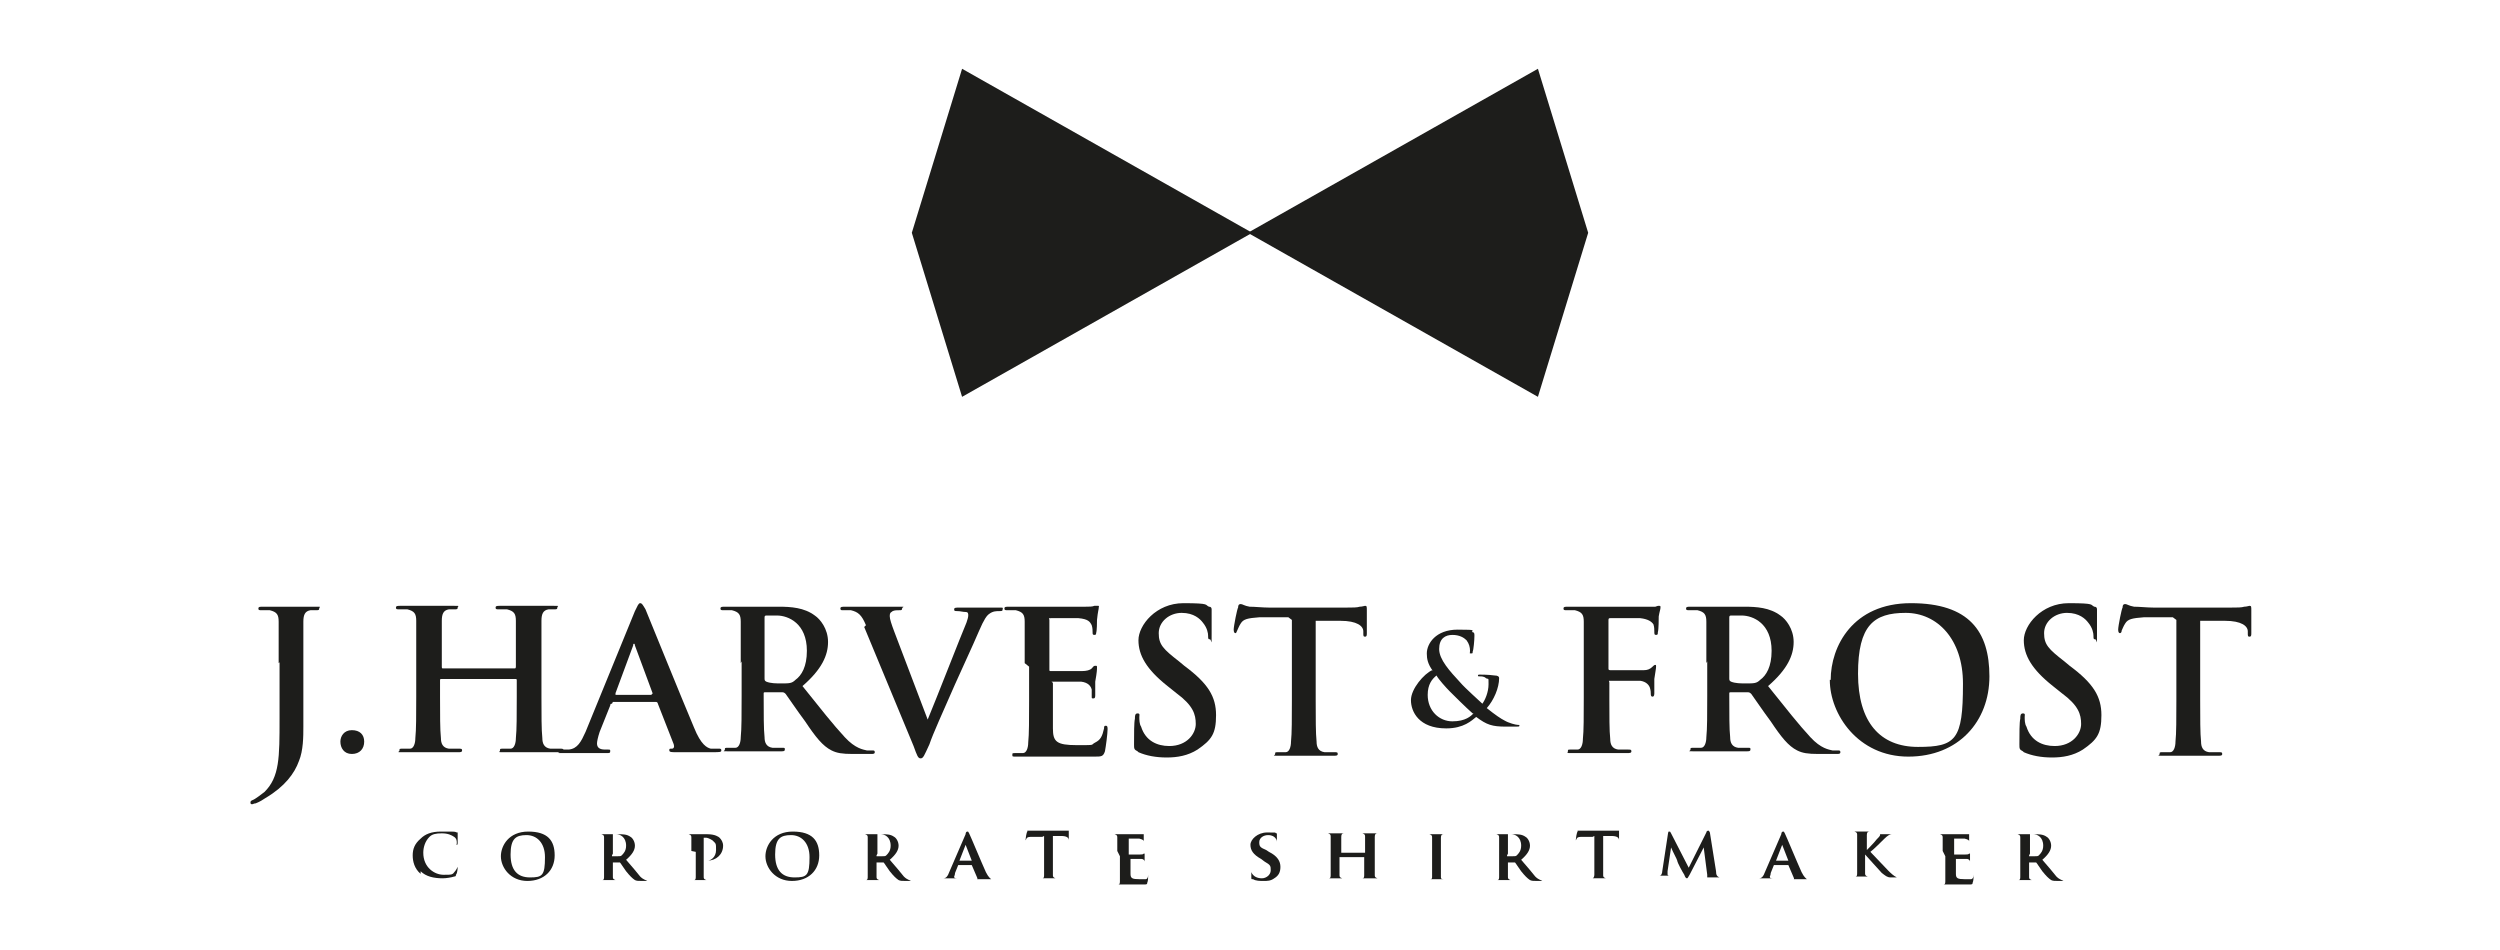 <?xml version="1.0" encoding="UTF-8"?>
<svg id="Layer_1" xmlns="http://www.w3.org/2000/svg" version="1.1" viewBox="0 0 283.5 107.7">
  <!-- Generator: Adobe Illustrator 29.5.1, SVG Export Plug-In . SVG Version: 2.1.0 Build 141)  -->
  <defs>
    <style>
      .st0 {
        fill: #1d1d1b;
      }
    </style>
  </defs>
  <g>
    <g>
      <g>
        <path class="st0" d="M31.6,75.2c0-3.4,0-4,0-4.7,0-.8-.2-1.1-1-1.3-.2,0-.6,0-.9,0s-.4,0-.4-.2.2-.2.5-.2c1.2,0,2.6,0,3.1,0s1.9,0,2.8,0,.5,0,.5.2-.1.2-.4.2-.4,0-.6,0c-.6.1-.8.5-.8,1.3,0,.7,0,1.3,0,4.7v4.1c0,1,0,2,0,3.1s0,2.7-.5,3.9c-.5,1.4-1.6,2.9-3.8,4.2-.3.2-.6.4-1.1.6-.2,0-.3.1-.4.1s-.2,0-.2-.2.1-.2.5-.4c.3-.2.6-.4,1.1-.8,1.7-1.7,1.7-3.9,1.7-8.3v-6.4Z"/>
        <path class="st0" d="M38.6,84.1c0-.6.4-1.3,1.3-1.3s1.4.5,1.4,1.3-.5,1.4-1.4,1.4-1.3-.7-1.3-1.4Z"/>
        <path class="st0" d="M58.4,75.8c0,0,.1,0,.1-.2v-.5c0-3.4,0-4,0-4.7,0-.8-.2-1.1-1-1.3-.2,0-.6,0-.9,0s-.4,0-.4-.2.2-.2.5-.2c1.2,0,2.6,0,3.2,0s1.9,0,2.8,0,.5,0,.5.2-.1.2-.4.2-.4,0-.6,0c-.6.1-.8.5-.8,1.3,0,.7,0,1.3,0,4.7v3.9c0,2,0,3.8.1,4.7,0,.6.2,1.1.9,1.2.3,0,.8,0,1.1,0s.4,0,.4.2-.2.2-.4.2c-1.4,0-2.8,0-3.5,0s-1.9,0-2.8,0-.5,0-.5-.2,0-.2.4-.2.6,0,.8,0c.4,0,.6-.6.6-1.2.1-.9.1-2.7.1-4.7v-1.9c0,0,0-.1-.1-.1h-8.5c0,0-.1,0-.1.1v1.9c0,2,0,3.8.1,4.7,0,.6.2,1.1.9,1.2.3,0,.8,0,1.1,0s.4,0,.4.2-.2.2-.4.2c-1.4,0-2.8,0-3.5,0s-1.9,0-2.8,0-.4,0-.4-.2,0-.2.4-.2.6,0,.8,0c.4,0,.6-.6.6-1.2.1-.9.1-2.7.1-4.7v-3.9c0-3.4,0-4,0-4.7,0-.8-.2-1.1-1-1.3-.2,0-.6,0-.9,0s-.4,0-.4-.2.2-.2.5-.2c1.2,0,2.6,0,3.2,0s1.9,0,2.8,0,.5,0,.5.2-.1.2-.4.2-.4,0-.6,0c-.6.1-.8.5-.8,1.3,0,.7,0,1.3,0,4.7v.5c0,.1,0,.2.1.2h8.5Z"/>
        <path class="st0" d="M69.4,79.8c-.1,0-.2,0-.2.2l-1.2,3c-.2.6-.3,1.1-.3,1.3,0,.4.2.7.9.7h.3c.3,0,.3,0,.3.2s-.1.2-.4.2c-.7,0-1.7,0-2.3,0s-1.5,0-2.6,0-.4,0-.4-.2,0-.2.3-.2.5,0,.7,0c1-.1,1.4-.9,1.9-2l5.6-13.7c.3-.6.4-.9.6-.9s.3.2.6.7c.5,1.2,4.1,10.1,5.5,13.4.8,2,1.5,2.3,1.9,2.4.3,0,.7,0,.9,0s.3,0,.3.2-.2.2-1,.2-2.4,0-4.2,0c-.4,0-.7,0-.7-.2s0-.2.3-.2c.2,0,.3-.2.2-.5l-1.8-4.6c0-.1-.1-.2-.2-.2h-4.9ZM73.9,78.7c.1,0,.1,0,.1-.1l-2-5.4c0,0,0-.2-.1-.2s-.1.1-.1.2l-2,5.4c0,0,0,.2,0,.2h4.1Z"/>
        <path class="st0" d="M84,75.2c0-3.4,0-4,0-4.7,0-.8-.2-1.1-1-1.3-.2,0-.6,0-.9,0s-.4,0-.4-.2.2-.2.5-.2c1.2,0,2.6,0,3,0,.8,0,2.4,0,3.1,0,1.4,0,2.9.1,4.1,1,.6.4,1.5,1.5,1.5,3s-.7,3.1-2.9,5c2,2.5,3.5,4.4,4.8,5.8,1.2,1.3,2.1,1.4,2.5,1.5.2,0,.4,0,.6,0s.3,0,.3.2c0,.2-.2.2-.4.2h-2.1c-1.2,0-1.8-.1-2.4-.4-1-.5-1.8-1.5-3-3.3-.9-1.2-1.9-2.7-2.2-3.1-.1-.1-.2-.2-.4-.2h-1.9c-.1,0-.2,0-.2.1v.3c0,2.1,0,3.8.1,4.7,0,.6.2,1.1.9,1.2.3,0,.8,0,1.1,0s.3,0,.3.2-.2.2-.4.2c-1.3,0-2.9,0-3.3,0s-1.8,0-2.7,0-.4,0-.4-.2,0-.2.4-.2.6,0,.8,0c.4,0,.6-.6.6-1.2.1-.9.1-2.7.1-4.7v-3.9ZM86.7,76.9c0,.2,0,.3.2.4.5.2,1.1.2,1.7.2.9,0,1.2,0,1.6-.4.7-.5,1.3-1.5,1.3-3.3,0-3.1-2.1-4-3.4-4s-1,0-1.2,0c-.2,0-.2.1-.2.3v6.7Z"/>
        <path class="st0" d="M98.2,70.9c-.5-1.2-.9-1.5-1.7-1.7-.3,0-.7,0-.9,0s-.3,0-.3-.2.2-.2.6-.2c1.2,0,2.4,0,3.2,0s1.6,0,2.7,0,.5,0,.5.2-.1.2-.3.2c-.4,0-.7,0-.9.2-.2.1-.2.3-.2.5,0,.3.2.9.5,1.7l3.8,10h0c1-2.4,3.8-9.6,4.4-11,.1-.3.2-.6.2-.8s0-.4-.3-.4c-.3,0-.6-.1-.9-.1s-.4,0-.4-.2.2-.2.6-.2c1.1,0,2,0,2.3,0s1.4,0,2.1,0,.5,0,.5.2-.1.2-.4.2-.7,0-1.1.3c-.3.2-.6.6-1.2,2-.9,2.1-1.5,3.3-2.7,6-1.4,3.2-2.5,5.6-2.9,6.8-.6,1.3-.7,1.6-1,1.6s-.4-.3-.8-1.4l-5.6-13.5Z"/>
        <path class="st0" d="M116.2,75.2c0-3.4,0-4,0-4.7,0-.8-.2-1.1-1-1.3-.2,0-.6,0-.9,0s-.4,0-.4-.2.2-.2.5-.2c.6,0,1.2,0,1.8,0,.6,0,1.1,0,1.4,0,.7,0,5.1,0,5.5,0,.4,0,.8,0,1-.1.1,0,.2,0,.4,0s.1,0,.1.2-.1.4-.2,1.4c0,.2,0,1.2-.1,1.5,0,.1,0,.2-.2.2s-.2-.1-.2-.3,0-.5-.1-.8c-.2-.4-.4-.7-1.5-.8-.4,0-2.7,0-3.1,0s-.2,0-.2.2v5.6c0,.2,0,.2.2.2.5,0,3,0,3.5,0,.5,0,.9-.1,1.1-.3.2-.2.2-.3.4-.3s.2,0,.2.2,0,.5-.2,1.6c0,.4,0,1.3,0,1.5s0,.4-.2.4-.2,0-.2-.2c0-.2,0-.5,0-.8-.1-.4-.4-.8-1.2-.9-.4,0-2.6,0-3.1,0s-.1,0-.1.2v1.7c0,.8,0,2.8,0,3.4,0,1.5.4,1.9,2.7,1.9s1.5,0,2.1-.3c.6-.3.8-.7,1-1.6,0-.2,0-.3.2-.3s.2.2.2.4c0,.5-.2,2-.3,2.5-.2.6-.4.6-1.2.6-1.7,0-2.9,0-3.8,0-1,0-1.6,0-2.3,0s-.7,0-1.3,0c-.5,0-1.1,0-1.5,0s-.4,0-.4-.2,0-.2.4-.2.6,0,.8,0c.4,0,.6-.6.6-1.2.1-.9.1-2.7.1-4.7v-3.9Z"/>
        <path class="st0" d="M129,85.2c-.4-.2-.4-.3-.4-.8,0-1.2,0-2.5.1-2.9,0-.3,0-.6.3-.6s.2.2.2.4c0,.3,0,.8.2,1.1.5,1.6,1.8,2.2,3.2,2.2,2,0,3-1.4,3-2.5s-.3-2.1-2.2-3.5l-1-.8c-2.4-1.9-3.3-3.5-3.3-5.2s2-4.2,5.1-4.2,2.4.2,2.9.4c.2,0,.3.1.3.3,0,.3,0,.9,0,2.7s0,.7-.2.7-.2-.1-.2-.4-.1-.9-.6-1.5c-.3-.4-1-1.1-2.4-1.1s-2.6,1-2.6,2.3.5,1.8,2.3,3.2l.6.5c2.7,2,3.6,3.5,3.6,5.6s-.5,2.8-2.1,3.9c-1.1.7-2.3.9-3.5.9s-2.3-.2-3.2-.6Z"/>
        <path class="st0" d="M146.1,70h-3.3c-1.3.1-1.8.2-2.1.7-.2.3-.3.6-.4.8s-.1.3-.2.3-.2-.1-.2-.4c0-.4.4-2.4.5-2.5,0-.3.1-.4.3-.4s.4.2,1,.3c.6,0,1.5.1,2.2.1h8.8c.7,0,1.2,0,1.5-.1.3,0,.5-.1.6-.1.2,0,.2.1.2.5s0,2,0,2.6c0,.2,0,.4-.2.4s-.2-.1-.2-.4v-.2c0-.6-.7-1.2-2.6-1.2h-2.8c0,0,0,9,0,9,0,2,0,3.8.1,4.7,0,.6.2,1.1.9,1.2.3,0,.8,0,1.1,0s.4,0,.4.2-.2.2-.4.2c-1.5,0-2.9,0-3.5,0s-1.9,0-2.8,0-.4,0-.4-.2,0-.2.4-.2.6,0,.8,0c.4,0,.6-.6.6-1.2.1-.9.1-2.7.1-4.7v-9.1Z"/>
      </g>
      <g>
        <path class="st0" d="M182.5,79.1c0,2.1,0,3.8.1,4.7,0,.6.2,1.1.9,1.2.3,0,.8,0,1.1,0s.4,0,.4.2-.2.2-.5.2c-1.4,0-2.8,0-3.4,0s-2,0-2.8,0-.5,0-.5-.2,0-.2.3-.2.6,0,.8,0c.4,0,.6-.6.6-1.2.1-.9.1-2.6.1-4.7v-3.9c0-3.4,0-4,0-4.7,0-.8-.2-1.1-1-1.3-.2,0-.6,0-.9,0s-.4,0-.4-.2.2-.2.5-.2c.6,0,1.2,0,1.8,0,.6,0,1.1,0,1.4,0,.8,0,5.3,0,5.8,0,.4,0,.7,0,.9,0,.1,0,.2-.1.4-.1s.2,0,.2.2-.1.4-.2,1c0,.2,0,1.5-.1,1.8,0,.2,0,.3-.2.3s-.2-.1-.2-.4c0-.2,0-.5-.1-.8-.2-.3-.6-.6-1.5-.7h-3.4c-.1,0-.2,0-.2.2v5.5c0,.1,0,.2.2.2h2.8c.4,0,.7,0,1,0,.4,0,.7-.1,1-.4.1-.1.2-.2.3-.2s.1,0,.1.2-.1.7-.2,1.4c0,.4,0,1.5,0,1.6s0,.4-.2.4-.2-.2-.2-.3,0-.4-.1-.7c-.1-.3-.4-.7-1.1-.8-.6,0-2.9,0-3.3,0s-.2,0-.2.2v1.8Z"/>
        <path class="st0" d="M193.5,75.2c0-3.4,0-4,0-4.7,0-.8-.2-1.1-1-1.3-.2,0-.6,0-.9,0s-.4,0-.4-.2.2-.2.5-.2c1.2,0,2.6,0,3,0,.8,0,2.4,0,3.1,0,1.4,0,2.9.1,4.1,1,.6.4,1.5,1.5,1.5,3s-.7,3.1-2.9,5c2,2.5,3.5,4.4,4.8,5.8,1.2,1.3,2.1,1.4,2.5,1.5.2,0,.4,0,.6,0s.3,0,.3.2c0,.2-.2.2-.4.2h-2.1c-1.2,0-1.8-.1-2.4-.4-1-.5-1.8-1.5-3-3.3-.9-1.2-1.9-2.7-2.2-3.1-.1-.1-.2-.2-.4-.2h-1.9c-.1,0-.2,0-.2.1v.3c0,2.1,0,3.8.1,4.7,0,.6.2,1.1.9,1.2.3,0,.8,0,1.1,0s.3,0,.3.2-.2.2-.4.2c-1.3,0-2.9,0-3.3,0s-1.8,0-2.7,0-.4,0-.4-.2,0-.2.4-.2.6,0,.8,0c.4,0,.6-.6.6-1.2.1-.9.1-2.7.1-4.7v-3.9ZM196.1,76.9c0,.2,0,.3.2.4.5.2,1.1.2,1.7.2.9,0,1.2,0,1.6-.4.7-.5,1.3-1.5,1.3-3.3,0-3.1-2.1-4-3.4-4s-1,0-1.2,0c-.2,0-.2.1-.2.3v6.7Z"/>
        <path class="st0" d="M207.6,77.1c0-3.8,2.5-8.7,9.1-8.7s8.9,3.2,8.9,8.3-3.5,9.1-9.2,9.1-8.9-4.8-8.9-8.7ZM222.6,77.5c0-5-2.9-8-6.5-8s-5.4,1.4-5.4,6.9,2.5,8.3,6.8,8.3,5.1-.8,5.1-7.1Z"/>
        <path class="st0" d="M229.4,85.2c-.4-.2-.4-.3-.4-.8,0-1.2,0-2.5.1-2.9,0-.3,0-.6.3-.6s.2.2.2.4c0,.3,0,.8.2,1.1.5,1.6,1.8,2.2,3.2,2.2,2,0,3-1.4,3-2.5s-.3-2.1-2.2-3.5l-1-.8c-2.4-1.9-3.3-3.5-3.3-5.2s2-4.2,5.1-4.2,2.4.2,2.9.4c.2,0,.3.1.3.3,0,.3,0,.9,0,2.7s0,.7-.2.7-.2-.1-.2-.4-.1-.9-.6-1.5c-.3-.4-1-1.1-2.4-1.1s-2.6,1-2.6,2.3.5,1.8,2.3,3.2l.6.5c2.7,2,3.6,3.5,3.6,5.6s-.5,2.8-2.1,3.9c-1.1.7-2.3.9-3.5.9s-2.3-.2-3.2-.6Z"/>
        <path class="st0" d="M246.4,70h-3.3c-1.3.1-1.8.2-2.1.7-.2.3-.3.6-.4.8,0,.2-.1.3-.2.3s-.2-.1-.2-.4c0-.4.4-2.4.5-2.5,0-.3.1-.4.3-.4s.4.2,1,.3c.6,0,1.5.1,2.2.1h8.8c.7,0,1.2,0,1.5-.1.3,0,.5-.1.6-.1.2,0,.2.1.2.5s0,2,0,2.6c0,.2,0,.4-.2.4s-.2-.1-.2-.4v-.2c0-.6-.7-1.2-2.6-1.2h-2.8c0,0,0,9,0,9,0,2,0,3.8.1,4.7,0,.6.2,1.1.9,1.2.3,0,.8,0,1.1,0s.4,0,.4.2-.2.2-.4.2c-1.5,0-2.9,0-3.5,0s-1.9,0-2.8,0-.4,0-.4-.2,0-.2.4-.2.6,0,.8,0c.4,0,.6-.6.6-1.2.1-.9.1-2.7.1-4.7v-9.1Z"/>
      </g>
      <path class="st0" d="M162.5,76.1c-.6-.8-.7-1.4-.7-2,0-1.1,1-2.7,3.5-2.7s1.4.1,1.7.3c.2,0,.2.2.2.4,0,.5-.1,1.6-.2,1.8,0,.2,0,.2-.2.2s-.1,0-.1-.3c0-.4-.1-.8-.4-1.2-.3-.3-.8-.6-1.6-.6s-1.5.4-1.5,1.6,1.2,2.5,2.4,3.8c.5.6,2.3,2.2,2.5,2.4.3-.4.7-1.3.7-2.2s0-.5-.3-.7c-.2-.2-.5-.2-.7-.2s-.2,0-.2-.1.1-.1.2-.1c.3,0,.9,0,1.7.1.3,0,.5.1.5.3,0,1.1-.6,2.5-1.4,3.4,1,.8,1.6,1.2,2,1.4.5.3,1.3.5,1.5.5s.2,0,.2.1-.1.1-.4.1h-1.1c-1.6,0-2.2-.2-3.4-1.1-.5.4-1.4,1.3-3.4,1.3-3.1,0-4-1.9-4-3.2s1.5-3,2.4-3.4ZM167,80.9c-.8-.7-2.2-2.1-2.6-2.5s-1.3-1.4-1.5-1.8c-.5.4-1,1-1,2.2,0,1.8,1.3,3,2.8,3s2.1-.6,2.4-.9Z"/>
    </g>
    <g>
      <polygon class="st0" points="109.1 45 103.4 26.4 109.1 7.8 142 26.4 109.1 45"/>
      <polygon class="st0" points="174.4 45 180.1 26.4 174.4 7.8 141.5 26.4 174.4 45"/>
    </g>
  </g>
  <g>
    <path class="st0" d="M47.7,99.1c-.7-.6-.9-1.4-.9-2.1s.2-1.3.9-1.9c.5-.5,1.2-.8,2.3-.8s.7,0,1.1,0c.3,0,.5,0,.7.1,0,0,.1,0,.1,0s0,.1,0,.4c0,.2,0,.6,0,.8,0,.1,0,.2-.1.2s0,0,0-.2c0-.2,0-.5-.3-.7-.3-.2-.7-.4-1.4-.4s-1.1.1-1.4.4c-.5.5-.7,1.2-.7,1.8,0,1.7,1.3,2.5,2.3,2.5s1,0,1.3-.4c.1-.1.2-.3.3-.5,0-.1,0-.1,0-.1s0,0,0,.1c0,0,0,.7-.2.9,0,.1,0,.2-.2.2-.3.1-.9.2-1.3.2-1,0-1.9-.2-2.5-.8Z"/>
    <path class="st0" d="M56.8,97.1c0-1.2.9-2.8,3.1-2.8s3,1,3,2.7-1.2,2.9-3.1,2.9-3-1.5-3-2.8ZM61.8,97.2c0-1.6-.9-2.5-2.1-2.5s-1.8.4-1.8,2.2.8,2.6,2.2,2.6,1.7-.2,1.7-2.3Z"/>
    <path class="st0" d="M68.5,96.5c0-1.1,0-1.3,0-1.5,0-.2,0-.3-.3-.4,0,0-.2,0-.3,0s-.1,0-.1,0,0,0,.2,0c.4,0,.9,0,1,0,.3,0,.9,0,1.1,0,.5,0,1,0,1.4.3.2.1.5.5.5,1s-.3,1-1,1.6c.7.8,1.2,1.4,1.6,1.9.4.4.7.4.8.5,0,0,.1,0,.2,0s0,0,0,0c0,0,0,0-.1,0h-.7c-.4,0-.6,0-.8-.1-.3-.2-.6-.5-1-1-.3-.4-.6-.9-.7-1,0,0,0,0-.1,0h-.7s0,0,0,0h0c0,.8,0,1.3,0,1.6,0,.2,0,.3.3.4.1,0,.3,0,.4,0s0,0,0,0c0,0,0,0-.2,0-.4,0-1,0-1.1,0s-.6,0-.9,0-.1,0-.1,0,0,0,.1,0,.2,0,.3,0c.2,0,.2-.2.2-.4,0-.3,0-.9,0-1.5v-1.3ZM69.4,97c0,0,0,.1,0,.1.2,0,.4,0,.6,0,.3,0,.4,0,.5-.1.2-.2.5-.5.5-1.1,0-1-.7-1.3-1.1-1.3s-.4,0-.4,0c0,0,0,0,0,.1v2.1Z"/>
    <path class="st0" d="M78.4,96.5c0-1.1,0-1.3,0-1.5,0-.2,0-.3-.3-.4,0,0-.2,0-.3,0s-.1,0-.1,0,0,0,.2,0c.4,0,.9,0,1.1,0,.3,0,.9,0,1.2,0,.9,0,1.3.3,1.4.4.2.2.4.5.4.9,0,1-.8,1.7-1.8,1.7s-.2,0-.2,0c0,0,0,0,0,0s0,0,.2,0c.4,0,1-.4,1-1.2s0-.7-.4-1.1c-.3-.2-.6-.3-.7-.3s-.3,0-.3,0c0,0,0,0,0,.1v2.8c0,.7,0,1.2,0,1.5,0,.2,0,.3.3.4.1,0,.3,0,.4,0s.1,0,.1,0c0,0,0,0-.1,0-.5,0-1,0-1.2,0s-.6,0-.9,0-.1,0-.1,0,0,0,.1,0,.2,0,.3,0c.2,0,.2-.2.2-.4,0-.3,0-.9,0-1.5v-1.3Z"/>
    <path class="st0" d="M86.8,97.1c0-1.2.9-2.8,3.1-2.8s3,1,3,2.7-1.2,2.9-3.1,2.9-3-1.5-3-2.8ZM91.8,97.2c0-1.6-.9-2.5-2.1-2.5s-1.8.4-1.8,2.2.8,2.6,2.2,2.6,1.7-.2,1.7-2.3Z"/>
    <path class="st0" d="M98.4,96.5c0-1.1,0-1.3,0-1.5,0-.2,0-.3-.3-.4,0,0-.2,0-.3,0s-.1,0-.1,0,0,0,.2,0c.4,0,.9,0,1,0,.3,0,.9,0,1.1,0,.5,0,1,0,1.4.3.2.1.5.5.5,1s-.3,1-1,1.6c.7.8,1.2,1.4,1.6,1.9.4.4.7.4.8.5,0,0,.1,0,.2,0s0,0,0,0c0,0,0,0-.1,0h-.7c-.4,0-.6,0-.8-.1-.3-.2-.6-.5-1-1-.3-.4-.6-.9-.7-1,0,0,0,0-.1,0h-.7s0,0,0,0h0c0,.8,0,1.3,0,1.6,0,.2,0,.3.3.4.1,0,.3,0,.4,0s0,0,0,0c0,0,0,0-.2,0-.4,0-1,0-1.1,0s-.6,0-.9,0-.1,0-.1,0,0,0,.1,0,.2,0,.3,0c.2,0,.2-.2.2-.4,0-.3,0-.9,0-1.5v-1.3ZM99.4,97c0,0,0,.1,0,.1.2,0,.4,0,.6,0,.3,0,.4,0,.5-.1.2-.2.5-.5.5-1.1,0-1-.7-1.3-1.1-1.3s-.4,0-.4,0c0,0,0,0,0,.1v2.1Z"/>
    <path class="st0" d="M108.7,98s0,0,0,0l-.4,1c0,.2-.1.4-.1.4,0,.1,0,.2.3.2h.1c0,0,.1,0,.1,0s0,0-.1,0c-.2,0-.6,0-.8,0s-.5,0-.9,0-.1,0-.1,0,0,0,0,0,.2,0,.2,0c.3,0,.5-.3.6-.6l1.9-4.4c0-.2.1-.3.2-.3.1,0,.1,0,.2.2.2.4,1.4,3.3,1.9,4.4.3.6.5.7.6.8.1,0,.2,0,.3,0s0,0,0,0,0,0-.3,0-.8,0-1.4,0c-.1,0-.2,0-.2,0s0,0,0,0c0,0,.1,0,0-.2l-.6-1.4s0,0,0,0h-1.7ZM110.2,97.6s0,0,0,0l-.7-1.8s0,0,0,0c0,0,0,0,0,0l-.7,1.8s0,0,0,0h1.4Z"/>
    <path class="st0" d="M118.2,94.9h-1.1c-.4,0-.6,0-.7.2,0,0-.1.2-.1.2,0,0,0,0,0,0s0,0,0-.1c0-.1.1-.8.2-.9,0,0,0-.1,0-.1s.1,0,.3,0c.2,0,.5,0,.7,0h3c.2,0,.4,0,.5,0,.1,0,.2,0,.2,0,0,0,0,0,0,.2s0,.7,0,.9c0,0,0,.1,0,.1s0,0,0-.1h0c0-.3-.2-.5-.9-.5h-.9s0,2.9,0,2.9c0,.7,0,1.2,0,1.5,0,.2,0,.3.3.4,0,0,.3,0,.4,0s.1,0,.1,0c0,0,0,0-.1,0-.5,0-1,0-1.2,0s-.7,0-1,0-.1,0-.1,0,0,0,.1,0,.2,0,.3,0c.2,0,.2-.2.2-.4,0-.3,0-.9,0-1.5v-2.9Z"/>
    <path class="st0" d="M126.7,96.5c0-1.1,0-1.3,0-1.5,0-.2,0-.3-.3-.4,0,0-.2,0-.3,0s-.1,0-.1,0,0,0,.2,0c.4,0,.9,0,1.1,0s1.9,0,2,0c.1,0,.3,0,.3,0,0,0,0,0,.1,0s0,0,0,0c0,0,0,.1,0,.5,0,0,0,.4,0,.5,0,0,0,.1,0,.1s0,0,0,0,0-.2,0-.3c0-.1-.1-.2-.5-.3-.1,0-1,0-1.2,0s0,0,0,0v1.8s0,0,0,0c.2,0,1.1,0,1.3,0,.2,0,.3,0,.4-.1,0,0,0,0,.1,0s0,0,0,0,0,.2,0,.5c0,.1,0,.4,0,.5s0,.2,0,.2,0,0,0,0c0,0,0-.2,0-.3,0-.1-.1-.3-.4-.3-.1,0-1,0-1.2,0s0,0,0,0v.6c0,.2,0,.8,0,1.1,0,.5.2.6,1,.6s.5,0,.7,0c.2,0,.3-.2.3-.5,0,0,0-.1,0-.1s0,0,0,.2c0,.2,0,.6-.1.8,0,.2-.1.2-.4.2-.6,0-1,0-1.4,0-.4,0-.6,0-.9,0s-.2,0-.4,0c-.2,0-.4,0-.5,0s-.1,0-.1,0,0,0,.1,0,.2,0,.3,0c.2,0,.2-.2.2-.4,0-.3,0-.9,0-1.5v-1.3Z"/>
    <path class="st0" d="M142,99.7c-.1,0-.1,0-.1-.2,0-.4,0-.8,0-.9,0-.1,0-.2,0-.2s0,0,0,.1c0,0,0,.2,0,.4.2.5.7.7,1.2.7s1-.4,1-.9,0-.6-.7-1l-.4-.3c-.9-.5-1.2-1-1.2-1.6s.8-1.4,1.9-1.4.9,0,1,.1c0,0,.1,0,.1,0,0,0,0,.3,0,.9s0,.2,0,.2,0,0,0-.1,0-.3-.2-.5c-.1-.1-.3-.3-.8-.3s-1,.3-1,.8.1.6.8.9l.3.2c1,.5,1.3,1.1,1.3,1.7s-.2,1-.7,1.3c-.4.3-.8.3-1.2.3s-.9,0-1.2-.2Z"/>
    <path class="st0" d="M154.8,96.7s0,0,0,0v-.2c0-1.1,0-1.3,0-1.6,0-.2,0-.3-.3-.4,0,0-.2,0-.3,0s-.1,0-.1,0,0,0,.2,0c.4,0,.9,0,1.1,0s.7,0,.9,0,.2,0,.2,0,0,0-.1,0-.1,0-.2,0c-.2,0-.3.1-.3.4,0,.2,0,.4,0,1.5v1.3c0,.7,0,1.2,0,1.5,0,.2,0,.3.3.4.1,0,.3,0,.4,0s.1,0,.1,0c0,0,0,0-.2,0-.5,0-1,0-1.2,0s-.7,0-1,0-.2,0-.2,0,0,0,.1,0,.2,0,.3,0c.2,0,.2-.2.2-.4,0-.3,0-.8,0-1.5v-.5s0,0,0,0h-2.8s0,0,0,0v.5c0,.7,0,1.2,0,1.5,0,.2,0,.3.3.4.1,0,.3,0,.4,0s.1,0,.1,0c0,0,0,0-.2,0-.5,0-1,0-1.2,0s-.7,0-.9,0-.1,0-.1,0,0,0,.1,0,.2,0,.3,0c.2,0,.2-.2.2-.4,0-.3,0-.9,0-1.5v-1.3c0-1.1,0-1.3,0-1.5,0-.2,0-.3-.3-.4,0,0-.2,0-.3,0s-.1,0-.1,0,0,0,.2,0c.4,0,.9,0,1.1,0s.7,0,1,0,.2,0,.2,0,0,0-.1,0-.1,0-.2,0c-.2,0-.3.1-.3.4,0,.2,0,.5,0,1.6v.2s0,0,0,0h2.8Z"/>
    <path class="st0" d="M162.4,96.5c0-1.1,0-1.3,0-1.5,0-.2,0-.3-.3-.4,0,0-.2,0-.3,0s-.1,0-.1,0,0,0,.2,0c.3,0,.8,0,1,0s.7,0,.9,0,.2,0,.2,0c0,0,0,0-.1,0s-.1,0-.2,0c-.2,0-.3.1-.3.4,0,.2,0,.4,0,1.5v1.3c0,.7,0,1.3,0,1.6,0,.2,0,.3.3.3.1,0,.3,0,.4,0s.1,0,.1,0c0,0,0,0-.1,0-.5,0-1,0-1.2,0s-.7,0-1,0-.1,0-.1,0,0,0,.1,0,.2,0,.3,0c.2,0,.2-.1.2-.3,0-.3,0-.9,0-1.5v-1.3Z"/>
    <path class="st0" d="M170,96.5c0-1.1,0-1.3,0-1.5,0-.2,0-.3-.3-.4,0,0-.2,0-.3,0s-.1,0-.1,0,0,0,.2,0c.4,0,.9,0,1,0,.3,0,.9,0,1.1,0,.5,0,1,0,1.4.3.2.1.5.5.5,1s-.3,1-1,1.6c.7.8,1.2,1.4,1.6,1.9.4.4.7.4.8.5,0,0,.1,0,.2,0s0,0,0,0c0,0,0,0-.1,0h-.7c-.4,0-.6,0-.8-.1-.3-.2-.6-.5-1-1-.3-.4-.6-.9-.7-1,0,0,0,0-.1,0h-.7s0,0,0,0h0c0,.8,0,1.3,0,1.6,0,.2,0,.3.3.4.1,0,.3,0,.4,0s0,0,0,0c0,0,0,0-.2,0-.4,0-1,0-1.1,0s-.6,0-.9,0-.1,0-.1,0,0,0,.1,0,.2,0,.3,0c.2,0,.2-.2.2-.4,0-.3,0-.9,0-1.5v-1.3ZM170.9,97c0,0,0,.1,0,.1.2,0,.4,0,.6,0,.3,0,.4,0,.5-.1.2-.2.5-.5.5-1.1,0-1-.7-1.3-1.1-1.3s-.4,0-.4,0c0,0,0,0,0,.1v2.1Z"/>
    <path class="st0" d="M180.6,94.9h-1.1c-.4,0-.6,0-.7.2,0,0-.1.2-.1.2,0,0,0,0,0,0s0,0,0-.1c0-.1.1-.8.2-.9,0,0,0-.1,0-.1s.1,0,.3,0c.2,0,.5,0,.7,0h3c.2,0,.4,0,.5,0,.1,0,.2,0,.2,0,0,0,0,0,0,.2s0,.7,0,.9c0,0,0,.1,0,.1s0,0,0-.1h0c0-.3-.2-.5-.9-.5h-.9s0,2.9,0,2.9c0,.7,0,1.2,0,1.5,0,.2,0,.3.3.4.1,0,.3,0,.4,0s.1,0,.1,0c0,0,0,0-.1,0-.5,0-1,0-1.2,0s-.7,0-1,0-.1,0-.1,0,0,0,.1,0,.2,0,.3,0c.1,0,.2-.2.2-.4,0-.3,0-.9,0-1.5v-2.9Z"/>
    <path class="st0" d="M189.2,94.5c0-.1,0-.2.1-.2s.1,0,.2.2l2,3.9,2-4c0-.1.1-.2.2-.2s.1,0,.2.2l.7,4.4c0,.4.1.6.4.7.2,0,.3,0,.4,0s.1,0,.1,0,0,0-.2,0c-.2,0-1.2,0-1.5,0-.2,0-.2,0-.2,0s0,0,0,0c0,0,0-.1,0-.3l-.4-3.1h0l-1.6,3.1c-.2.3-.2.4-.3.4s-.2-.1-.3-.4c-.2-.3-.8-1.4-.8-1.6,0-.1-.5-1-.7-1.5h0l-.4,2.7c0,.1,0,.2,0,.3s0,.2.2.2c.1,0,.2,0,.3,0s.1,0,.1,0c0,0,0,0-.2,0-.3,0-.6,0-.8,0s-.5,0-.7,0-.1,0-.1,0,0,0,.1,0,.1,0,.2,0c.2,0,.3-.3.3-.5l.7-4.6Z"/>
    <path class="st0" d="M201.2,98s0,0,0,0l-.4,1c0,.2-.1.4-.1.4,0,.1,0,.2.3.2h.1c0,0,.1,0,.1,0s0,0-.1,0c-.2,0-.6,0-.8,0s-.5,0-.9,0-.1,0-.1,0,0,0,0,0,.2,0,.2,0c.3,0,.5-.3.6-.6l1.9-4.4c0-.2.1-.3.2-.3.1,0,.1,0,.2.2.2.4,1.4,3.3,1.9,4.4.3.6.5.7.6.8.1,0,.2,0,.3,0s.1,0,.1,0,0,0-.3,0-.8,0-1.4,0c-.1,0-.2,0-.2,0s0,0,0,0c0,0,.1,0,0-.2l-.6-1.4s0,0,0,0h-1.7ZM202.8,97.6s0,0,0,0l-.7-1.8s0,0,0,0c0,0,0,0,0,0l-.7,1.8s0,0,0,0h1.4Z"/>
    <path class="st0" d="M211.3,96.8h0c.3-.3,1.3-1.3,1.5-1.6.2-.2.4-.4.4-.5s0-.1,0-.1c0,0-.1,0-.1,0s0,0,.1,0c.2,0,.6,0,.8,0s.6,0,.9,0,.1,0,.1,0,0,0-.1,0c-.1,0-.3,0-.4,0-.2,0-.5.2-.8.5-.2.2-1.3,1.3-1.6,1.5.3.3,1.7,1.8,2,2.1.3.3.6.6,1,.8.2,0,.4,0,.5,0s.1,0,.1,0,0,0-.2,0h-.6c-.2,0-.4,0-.5,0-.4,0-.6-.2-1-.5-.3-.3-1.7-1.9-1.9-2.1h0c0,0,0,0,0,0v.6c0,.7,0,1.2,0,1.5,0,.2,0,.3.3.4.1,0,.3,0,.4,0s0,0,0,0c0,0,0,0-.1,0-.4,0-.9,0-1.1,0s-.6,0-.9,0-.1,0-.1,0,0,0,.1,0,.2,0,.3,0c.2,0,.2-.2.2-.4,0-.3,0-.9,0-1.5v-1.3c0-1.1,0-1.3,0-1.5,0-.2,0-.3-.3-.4,0,0-.2,0-.3,0s-.1,0-.1,0,0,0,.2,0c.4,0,.9,0,1,0s.7,0,.9,0,.2,0,.2,0,0,0,0,0-.1,0-.2,0c-.2,0-.3.1-.3.4,0,.2,0,.4,0,1.5v.3Z"/>
    <path class="st0" d="M220.3,96.5c0-1.1,0-1.3,0-1.5,0-.2,0-.3-.3-.4,0,0-.2,0-.3,0s-.1,0-.1,0,0,0,.2,0c.4,0,.9,0,1.1,0s1.9,0,2,0c.1,0,.3,0,.3,0,0,0,0,0,.1,0s0,0,0,0c0,0,0,.1,0,.5,0,0,0,.4,0,.5,0,0,0,.1,0,.1s0,0,0,0,0-.2,0-.3c0-.1-.1-.2-.5-.3-.1,0-1,0-1.2,0s0,0,0,0v1.8s0,0,0,0c.2,0,1.1,0,1.3,0,.2,0,.3,0,.4-.1,0,0,0,0,.1,0s0,0,0,0,0,.2,0,.5c0,.1,0,.4,0,.5s0,.2,0,.2,0,0,0,0c0,0,0-.2,0-.3,0-.1-.1-.3-.4-.3-.1,0-1,0-1.2,0s0,0,0,0v.6c0,.2,0,.8,0,1.1,0,.5.2.6,1,.6s.5,0,.7,0c.2,0,.3-.2.3-.5,0,0,0-.1,0-.1s0,0,0,.2c0,.2,0,.6-.1.8,0,.2-.1.2-.4.2-.6,0-1,0-1.4,0-.4,0-.6,0-.9,0s-.2,0-.4,0c-.2,0-.4,0-.5,0s-.1,0-.1,0,0,0,.1,0,.2,0,.3,0c.2,0,.2-.2.2-.4,0-.3,0-.9,0-1.5v-1.3Z"/>
    <path class="st0" d="M229.1,96.5c0-1.1,0-1.3,0-1.5,0-.2,0-.3-.3-.4,0,0-.2,0-.3,0s-.1,0-.1,0,0,0,.2,0c.4,0,.9,0,1,0,.3,0,.9,0,1.1,0,.5,0,1,0,1.4.3.2.1.5.5.5,1s-.3,1-1,1.6c.7.8,1.2,1.4,1.6,1.9.4.4.7.4.8.5,0,0,.1,0,.2,0s0,0,0,0c0,0,0,0-.1,0h-.7c-.4,0-.6,0-.8-.1-.3-.2-.6-.5-1-1-.3-.4-.6-.9-.7-1,0,0,0,0-.1,0h-.7s0,0,0,0h0c0,.8,0,1.3,0,1.6,0,.2,0,.3.3.4.1,0,.3,0,.4,0s0,0,0,0c0,0,0,0-.2,0-.4,0-1,0-1.1,0s-.6,0-.9,0-.1,0-.1,0,0,0,.1,0,.2,0,.3,0c.2,0,.2-.2.2-.4,0-.3,0-.9,0-1.5v-1.3ZM230.1,97c0,0,0,.1,0,.1.2,0,.4,0,.6,0,.3,0,.4,0,.5-.1.2-.2.5-.5.5-1.1,0-1-.7-1.3-1.1-1.3s-.4,0-.4,0c0,0,0,0,0,.1v2.1Z"/>
  </g>
</svg>